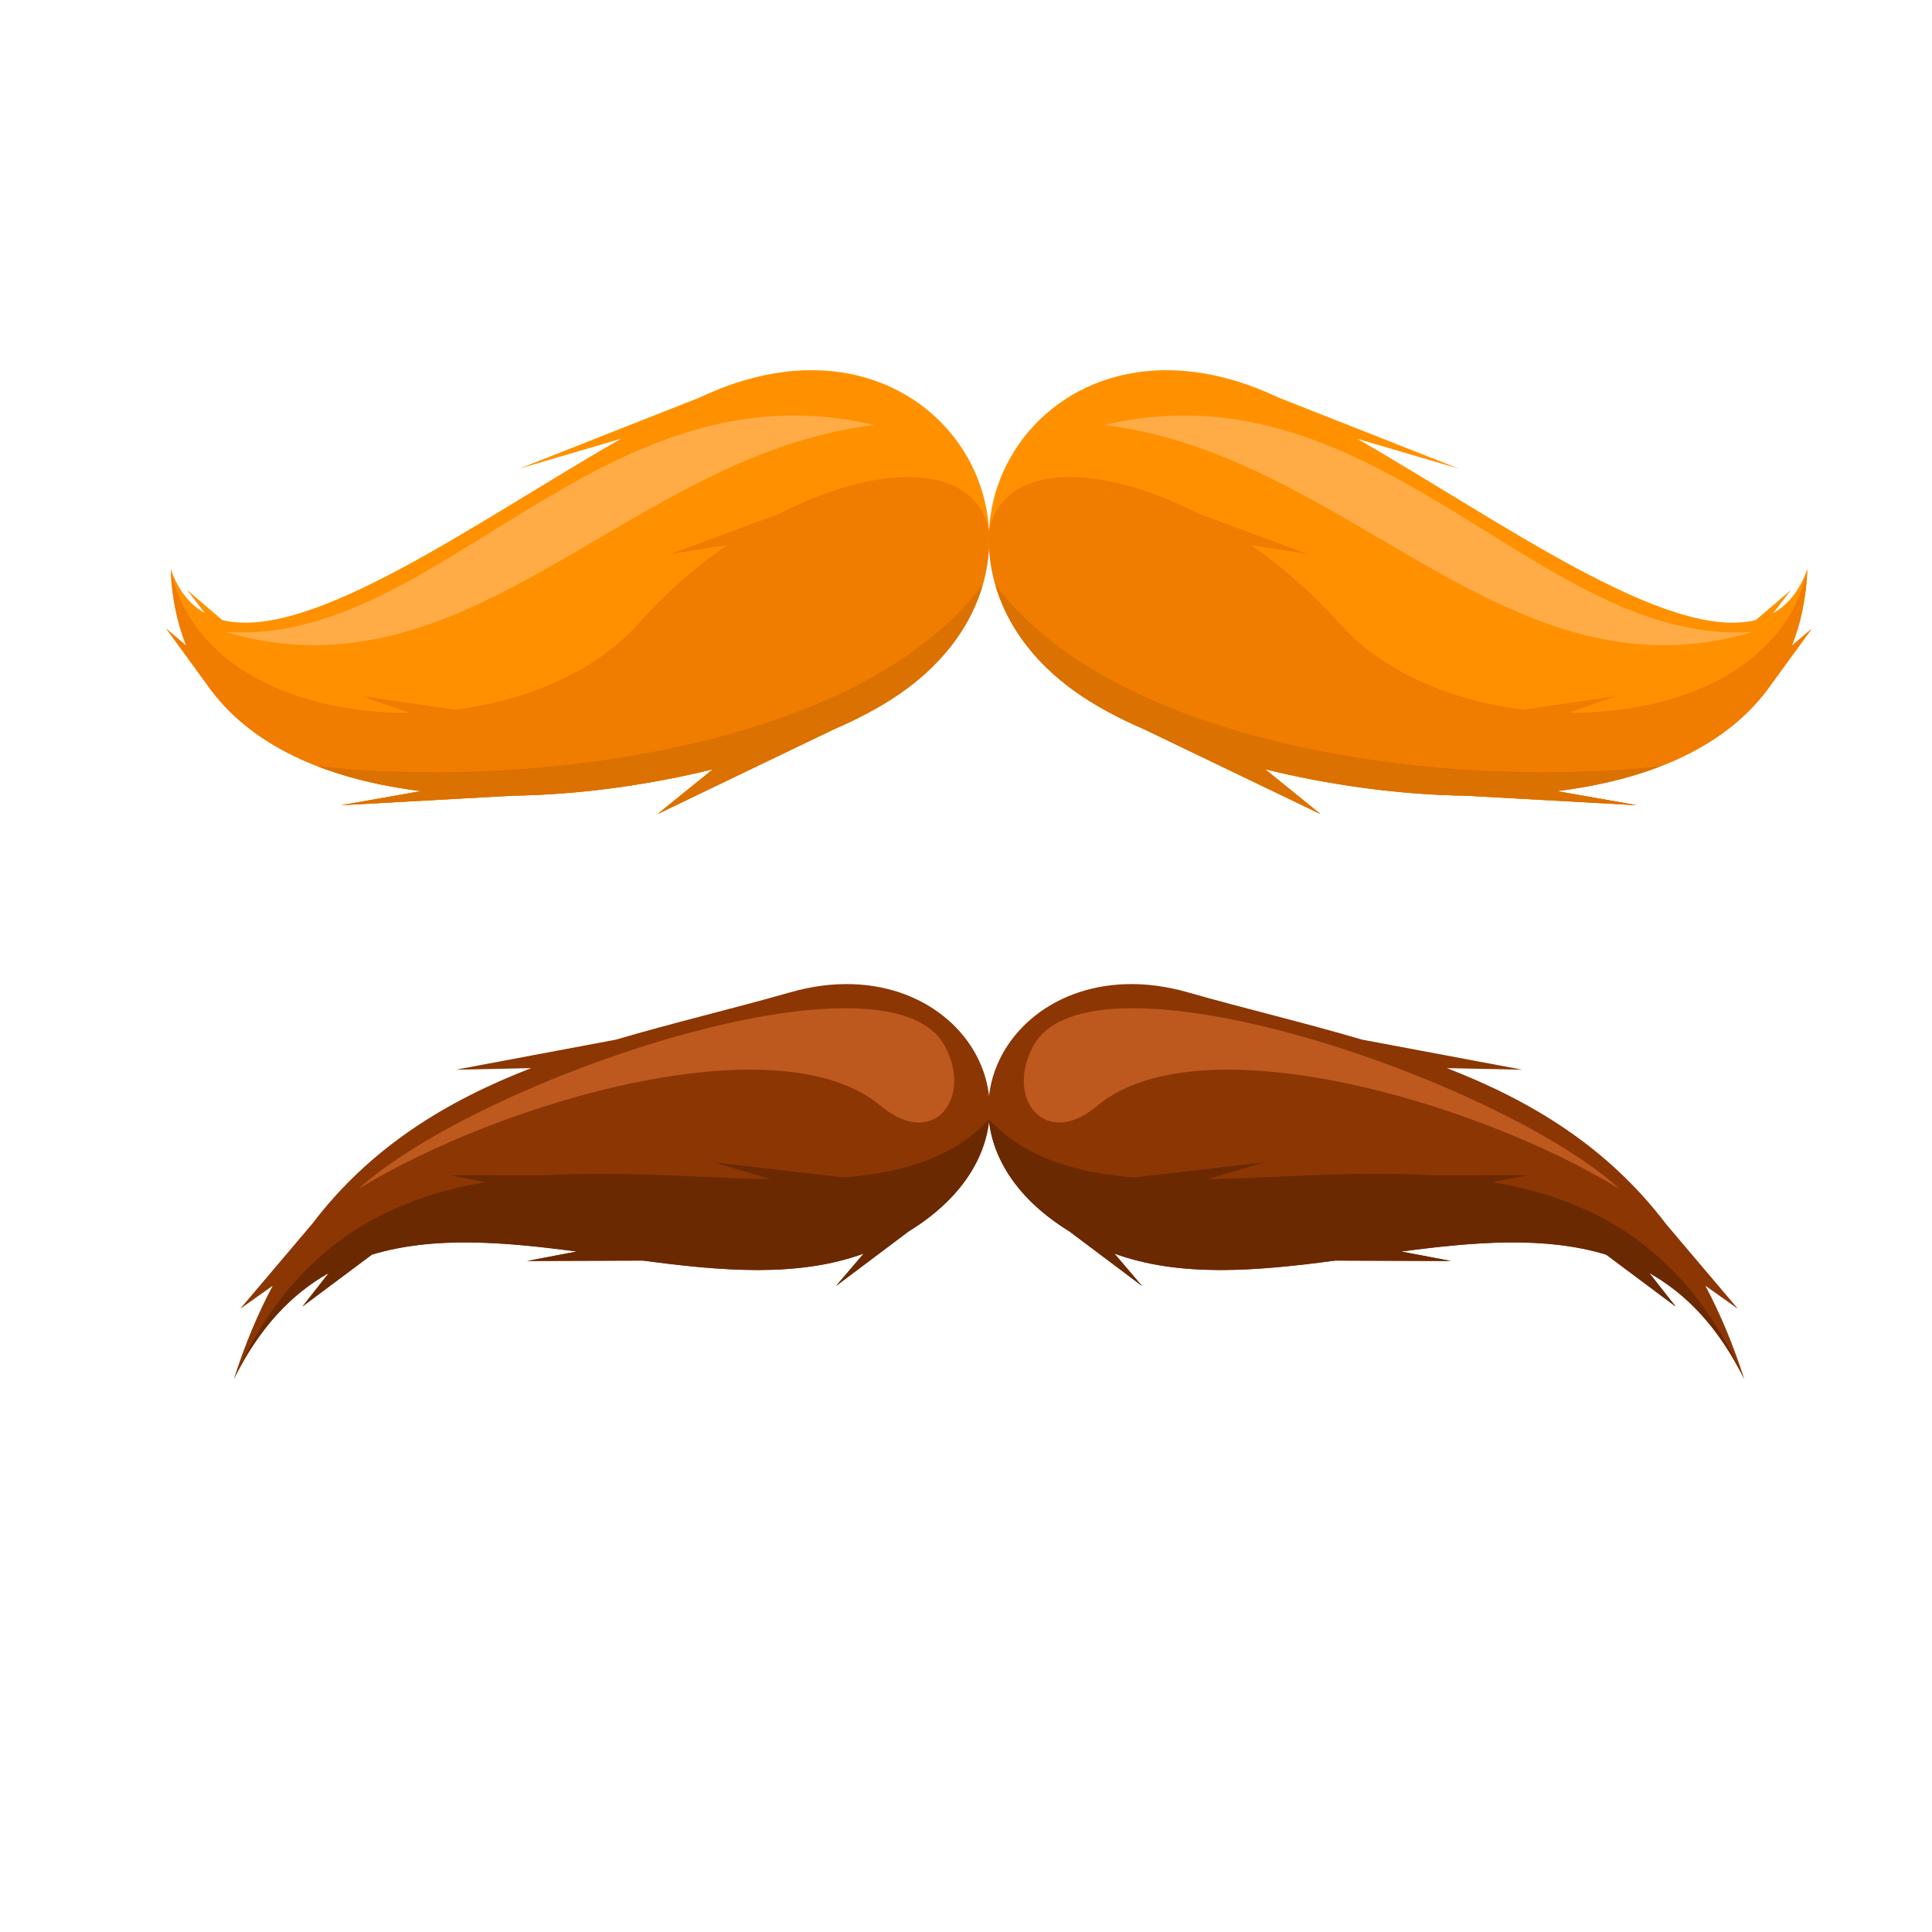 <?xml version="1.0" encoding="UTF-8"?>
<svg version="1.1" viewBox="0 0 880 880" xmlns="http://www.w3.org/2000/svg">
<defs>
<clipPath id="a">
<path d="m0 660h660v-660h-660z"/>
</clipPath>
</defs>
<g transform="matrix(1.333 0 0 -1.333 0 880)">
<g clip-path="url(#a)">
<g transform="translate(242.17 525.74)">
<path d="m0 0c81.892 35.97 133.21-59.426 62.251-104.63-2.363-1.506-4.918-2.992-7.645-4.451l-1e-3 -1e-3 -5e-3 -3e-3c-3.693-1.977-7.707-3.903-11.987-5.763l-60.089-28.887 18.93 15.316c-21.672-5.327-45.601-8.74-68.864-9.057l0.018-7e-3 -58.212-3.233 27.349 4.813c-30.044 3.71-56.402 14.161-71.684 34.354v-3e-3l-0.017 0.023-0.061 0.084-15.292 21.002 6.757-5.743c-3.054 7.684-4.904 16.353-5.286 26.13 2.621-7.321 6.603-12.175 11.676-15.037l-6.096 7.938 11.997-10.27c30.193-7.654 87.366 33.95 136.24 61.912l-34.671-10.186 61.377 24.21-2e-3 -3e-3c1.113 0.514 2.221 1.015 3.313 1.495" fill="#ff9100" fill-rule="evenodd"/>
</g>
<g transform="translate(337.95 478.59)">
<path d="m0 0c0.946-20.152-8.954-41.824-33.526-57.479-2.364-1.506-4.918-2.992-7.645-4.451l-1e-3 -1e-3 -6e-3 -3e-3c-3.692-1.977-7.707-3.903-11.986-5.763l-60.089-28.887 18.93 15.316c-21.672-5.327-45.602-8.74-68.864-9.057l0.018-7e-3 -58.212-3.233 27.349 4.814c-30.045 3.709-56.403 14.16-71.685 34.353l1e-3 -2e-3 -0.017 0.022-0.061 0.084-15.292 21.002 6.757-5.743c-3.055 7.684-4.904 16.353-5.287 26.131 6.827-33.393 43.576-49.417 81.654-49.066l-16.684 5.741 32.13-4.7c24.613 3.089 48.157 13.014 62.812 29.52 9.263 10.431 19.59 19.389 30.192 26.726l-19.331-3.053 37.096 13.74-4e-3 -7e-3c34.477 17.725 67.269 17.524 71.751-5.997" fill="#f07c00" fill-rule="evenodd"/>
</g>
<g transform="translate(335.76 460.24)">
<path d="m0 0c-4.136-14.267-14.146-28.171-31.342-39.125-2.363-1.506-4.918-2.992-7.644-4.452l-1e-3 -1e-3c-3.852-2.101-7.968-4.017-11.992-5.765l-60.089-28.887 18.929 15.315c-21.671-5.326-45.601-8.739-68.864-9.057l0.019-7e-3 -58.213-3.232 27.349 4.813c-12.688 1.566-24.72 4.336-35.537 8.534 69.978-7.865 184.27 5.075 227.38 61.864" fill="#db7100" fill-rule="evenodd"/>
</g>
<g transform="translate(298.61 514.94)">
<path d="m0 0c-93.294 22.128-149.31-76.137-221.72-70.667 83.721-25.014 137.81 60.49 221.72 70.667" fill="#ffac47" fill-rule="evenodd"/>
</g>
<g transform="translate(433.73 525.74)">
<path d="m0 0c-81.892 35.97-133.21-59.426-62.25-104.63 2.362-1.506 4.918-2.992 7.644-4.451l3e-3 -1e-3 3e-3 -3e-3c3.694-1.977 7.707-3.903 11.987-5.763l60.091-28.887-18.93 15.316c21.671-5.327 45.601-8.74 68.864-9.057l-0.018-7e-3 58.211-3.233-27.349 4.813c30.045 3.71 56.402 14.161 71.685 34.354l-2e-3 -3e-3 0.017 0.023 0.063 0.084 15.292 21.002-6.757-5.743c3.053 7.684 4.904 16.353 5.285 26.13-2.621-7.321-6.603-12.175-11.676-15.037l6.097 7.938-11.997-10.27c-30.195-7.654-87.368 33.95-136.24 61.912l34.671-10.186-61.376 24.21 1e-3 -3e-3c-1.113 0.514-2.22 1.015-3.314 1.495" fill="#ff9100" fill-rule="evenodd"/>
</g>
<g transform="translate(337.96 478.59)">
<path d="m0 0c-0.944-20.152 8.954-41.824 33.527-57.479 2.363-1.506 4.918-2.992 7.644-4.451l3e-3 -1e-3 4e-3 -3e-3c3.693-1.977 7.707-3.903 11.986-5.763l60.091-28.887-18.93 15.316c21.671-5.327 45.602-8.74 68.864-9.057l-0.018-7e-3 58.211-3.233-27.349 4.814c30.045 3.709 56.402 14.16 71.686 34.353l-2e-3 -2e-3 0.016 0.022 0.063 0.084 15.293 21.002-6.758-5.743c3.054 7.684 4.904 16.353 5.285 26.131-6.825-33.393-43.574-49.417-81.652-49.066l16.683 5.741-32.129-4.7c-24.613 3.089-48.157 13.014-62.814 29.52-9.263 10.431-19.59 19.389-30.19 26.726l19.331-3.053-37.096 13.74 4e-3 -7e-3c-34.479 17.725-67.27 17.524-71.753-5.997" fill="#f07c00" fill-rule="evenodd"/>
</g>
<g transform="translate(340.14 460.24)">
<path d="m0 0c4.137-14.267 14.145-28.171 31.342-39.125 2.362-1.506 4.918-2.992 7.643-4.452l3e-3 -1e-3c3.852-2.101 7.966-4.017 11.99-5.765l60.091-28.887-18.929 15.315c21.671-5.326 45.601-8.739 68.864-9.057l-0.019-7e-3 58.211-3.232-27.348 4.813c12.689 1.566 24.719 4.336 35.537 8.534-69.977-7.865-184.27 5.075-227.38 61.864" fill="#db7100" fill-rule="evenodd"/>
</g>
<g transform="translate(377.3 514.94)">
<path d="m0 0c93.292 22.128 149.31-76.137 221.72-70.667-83.722-25.014-137.81 60.49-221.72 70.667" fill="#ffac47" fill-rule="evenodd"/>
</g>
<g transform="translate(270.06 321.1)">
<path d="m0 0c59.42 16.979 96.639-47.199 40.355-81.756h0.012l-24.775-18.61 9.464 11.091c-22.519-8.253-48.782-5.954-75.464-2.398l-39.545-0.135 16.977 3.228c-24.666 3.262-48.884 5.362-70.017-1.072l-23.72-17.715 9.006 11.46c-12.615-7.105-23.674-18.518-32.451-36.263 3.769 11.836 8.234 22.408 13.284 31.903l-11.103-7.879 24.383 28.781-0.028-0.06c20.249 26.772 46.512 42.44 75.053 53.515l-25.761-0.549 54.718 10.276-0.024-0.011c19.783 5.84 40.032 10.593 59.636 16.194" fill="#8c3604" fill-rule="evenodd"/>
</g>
<g transform="translate(338.03 277.79)">
<path d="m0 0c-1.26-13.435-9.69-27.445-27.614-38.449h0.011l-24.775-18.611 9.464 11.091c-22.519-8.253-48.781-5.953-75.464-2.397l-39.545-0.135 16.978 3.228c-24.666 3.261-48.885 5.362-70.017-1.073l-23.721-17.714 9.006 11.459c-12.615-7.104-23.674-18.517-32.451-36.262 19.623 44.44 51.132 61.394 85.97 67.301l-12.21 2.363 32.677-0.047-2e-3 -2e-3c25.846 1.629 52.572-0.866 76.968-1.302l-19.398 5.759 44.389-5.165c20.225 1.637 37.605 6.754 49.734 19.956" fill="#6b2902" fill-rule="evenodd"/>
</g>
<g transform="translate(322.83 302.77)">
<path d="m0 0c-19.569 36.159-159.1-11.428-200.33-48.836 49.168 30.002 143.81 57.504 178.58 28.279 17.698-14.874 31.504 2.524 21.743 20.557" fill="#bd591e" fill-rule="evenodd"/>
</g>
<g transform="translate(405.85 321.1)">
<path d="m0 0c-59.422 16.979-96.639-47.199-40.355-81.756h-0.012l24.775-18.61-9.465 11.091c22.519-8.253 48.783-5.954 75.464-2.398l39.546-0.135-16.979 3.228c24.668 3.262 48.886 5.362 70.018-1.072l23.72-17.715-9.006 11.46c12.615-7.105 23.674-18.518 32.451-36.263-3.768 11.836-8.234 22.408-13.284 31.903l11.104-7.879-24.384 28.781 0.027-0.06c-20.248 26.772-46.511 42.44-75.052 53.515l25.76-0.549-54.716 10.276 0.022-0.011c-19.783 5.84-40.031 10.593-59.634 16.194" fill="#8c3604" fill-rule="evenodd"/>
</g>
<g transform="translate(337.88 277.79)">
<path d="m0 0c1.26-13.435 9.689-27.445 27.614-38.449h-0.012l24.776-18.611-9.465 11.091c22.519-8.253 48.782-5.953 75.464-2.397l39.546-0.135-16.98 3.228c24.668 3.261 48.887 5.362 70.019-1.073l23.72-17.714-9.006 11.459c12.615-7.104 23.674-18.517 32.451-36.262-19.622 44.44-51.132 61.394-85.969 67.301l12.21 2.363-32.678-0.047 2e-3 -2e-3c-25.845 1.629-52.573-0.866-76.967-1.302l19.398 5.759-44.389-5.165c-20.227 1.637-37.605 6.754-49.734 19.956" fill="#6b2902" fill-rule="evenodd"/>
</g>
<g transform="translate(353.07 302.77)">
<path d="M 0,0 C 19.568,36.159 159.1,-11.428 200.328,-48.836 151.159,-18.834 56.515,8.668 21.744,-20.557 4.046,-35.431 -9.76,-18.033 0,0" fill="#bd591e" fill-rule="evenodd"/>
</g>
</g>
</g>
</svg>
